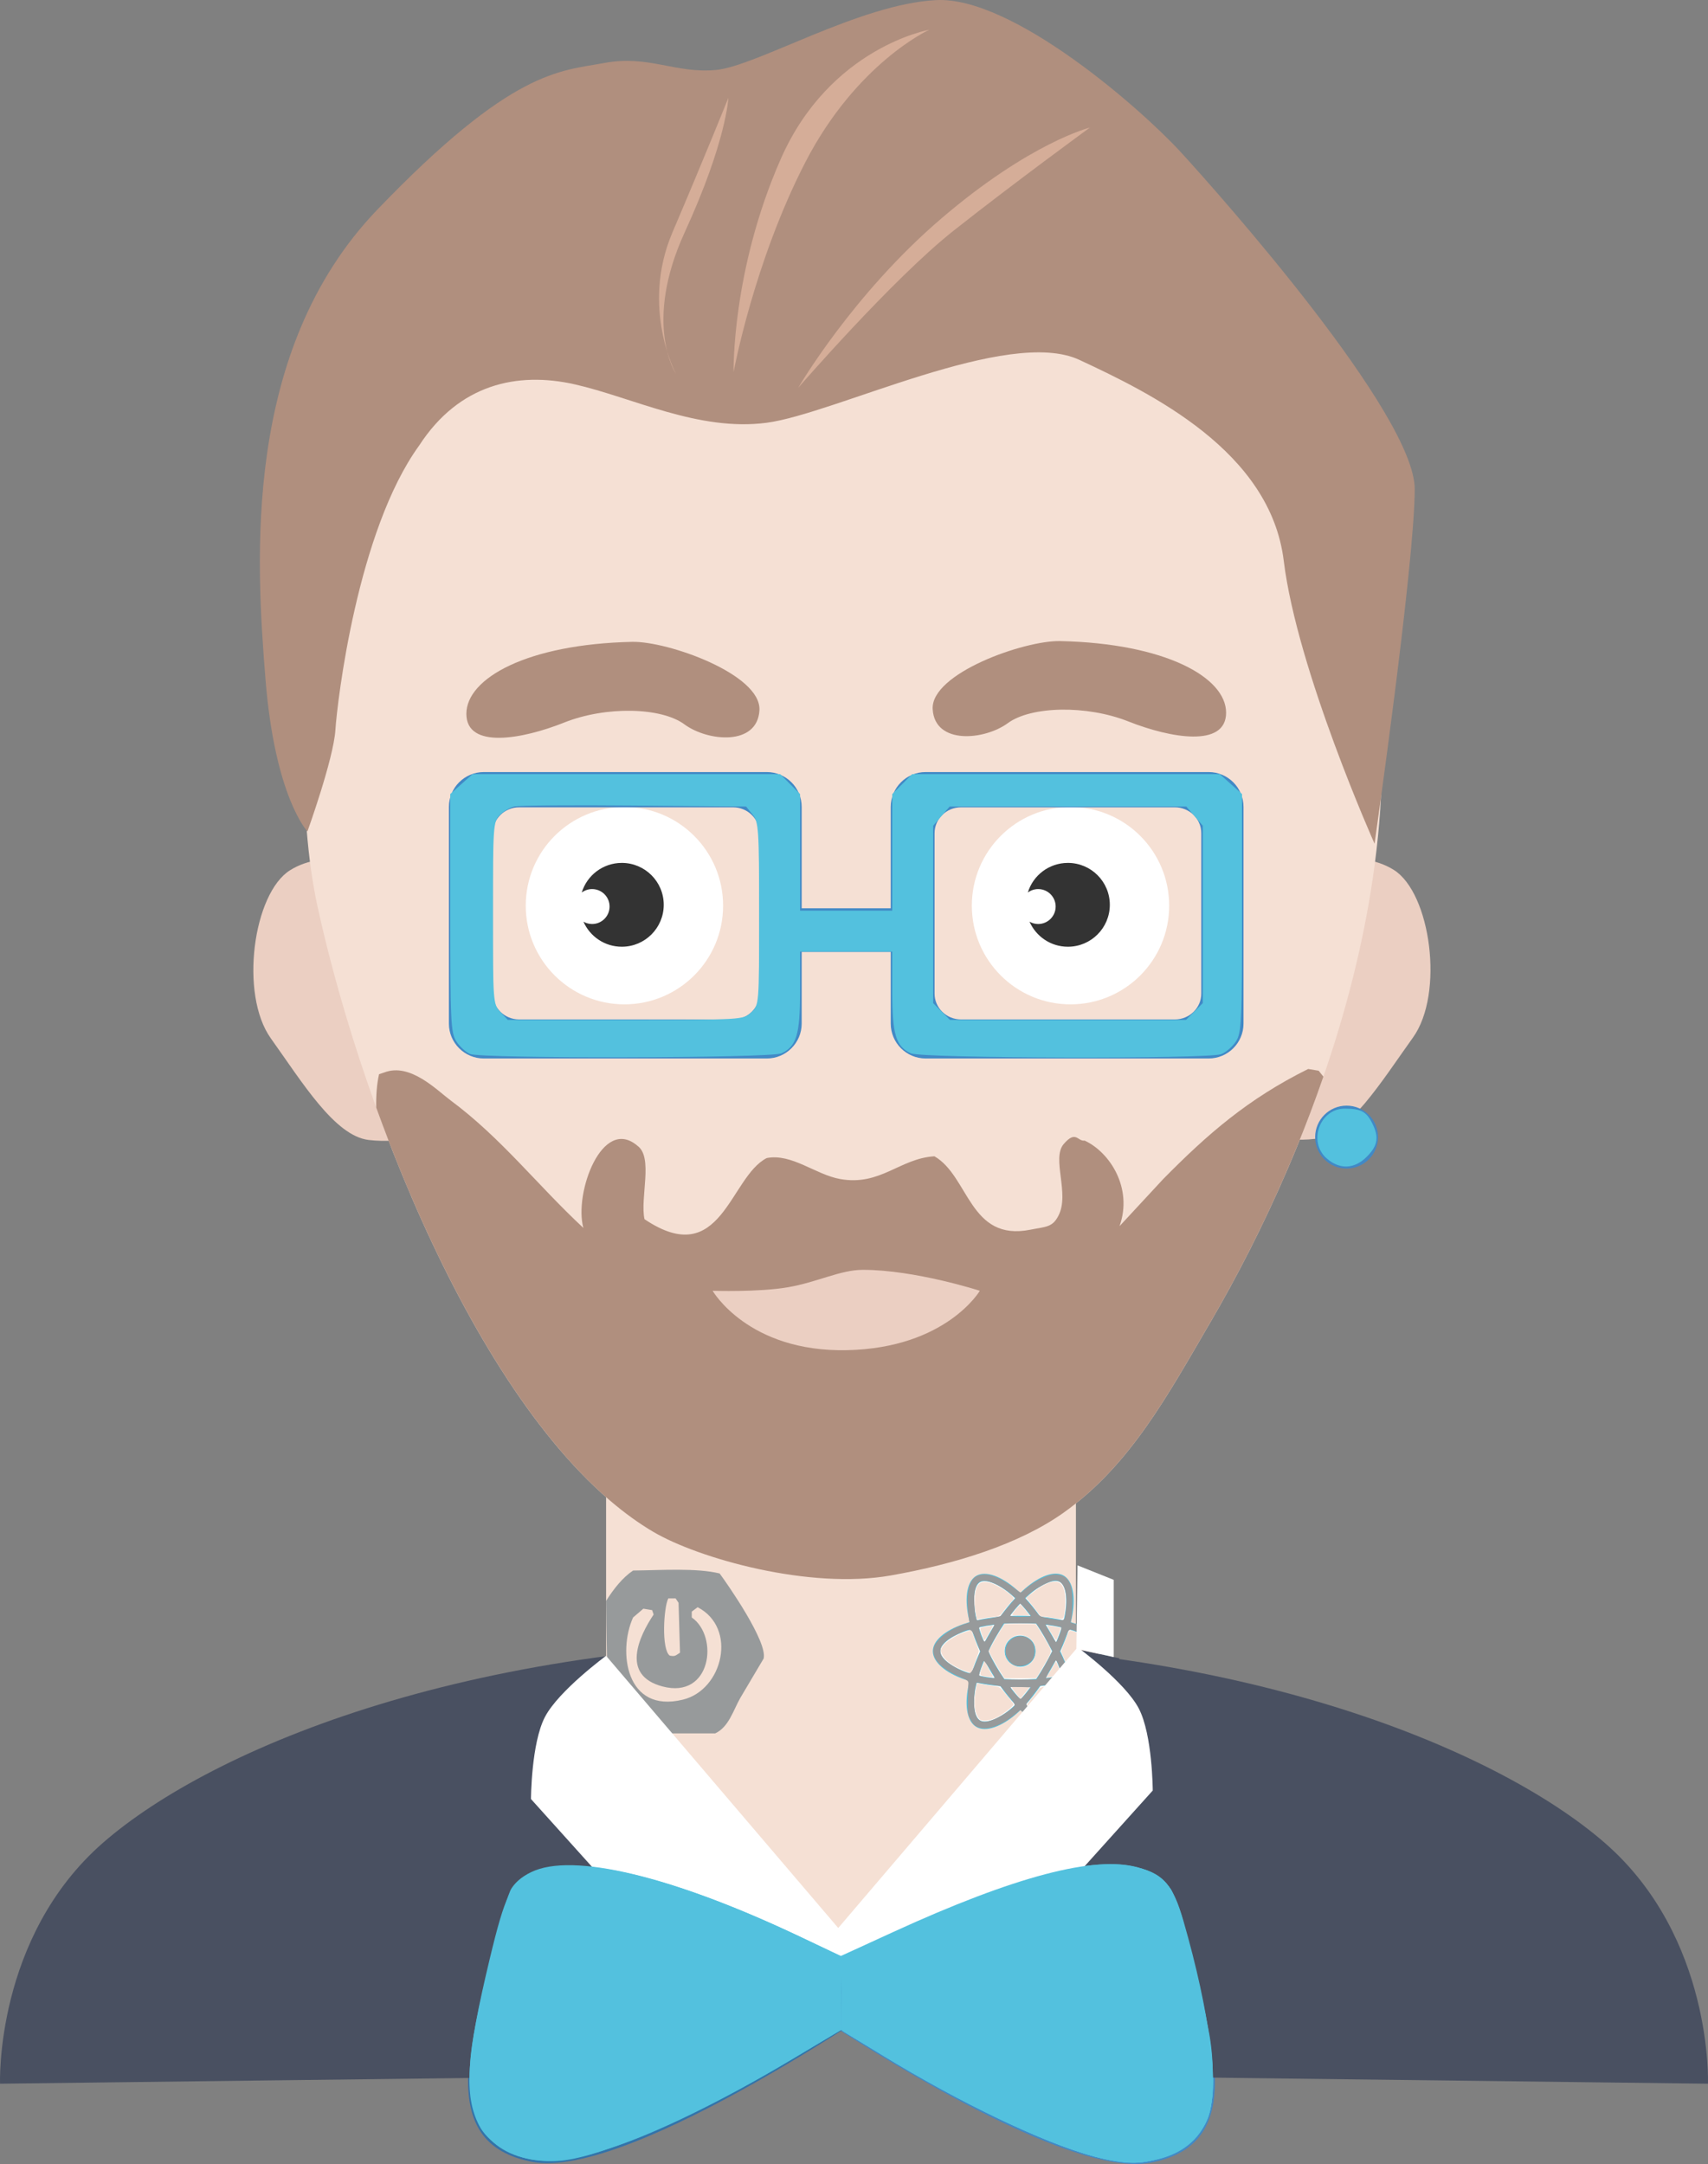 <?xml version="1.0" encoding="UTF-8" standalone="no"?>
<!-- Generator: Adobe Illustrator 17.0.0, SVG Export Plug-In . SVG Version: 6.00 Build 0)  -->

<svg
   xmlns:dc="http://purl.org/dc/elements/1.1/"
   xmlns:cc="http://creativecommons.org/ns#"
   xmlns:rdf="http://www.w3.org/1999/02/22-rdf-syntax-ns#"
   xmlns:svg="http://www.w3.org/2000/svg"
   xmlns="http://www.w3.org/2000/svg"
   xmlns:sodipodi="http://sodipodi.sourceforge.net/DTD/sodipodi-0.dtd"
   xmlns:inkscape="http://www.inkscape.org/namespaces/inkscape"
   version="1.0"
   x="0px"
   y="0px"
   width="402.035px"
   height="509.297px"
   viewBox="0 0 402.035 509.297"
   enable-background="new 0 0 402.035 509.297"
   xml:space="preserve"
   id="svg3336"
   inkscape:version="0.91 r13725"
   sodipodi:docname="logo-jhipster-react.svg"><rect x="0" y="0" width="402.035" height="509.297" fill="#808080" stroke="none"/><defs
     id="defs3375" /><sodipodi:namedview
     pagecolor="#ffffff"
     bordercolor="#666666"
     borderopacity="1"
     objecttolerance="10"
     gridtolerance="10"
     guidetolerance="10"
     inkscape:pageopacity="0"
     inkscape:pageshadow="2"
     inkscape:window-width="1536"
     inkscape:window-height="801"
     id="namedview3373"
     showgrid="false"
     inkscape:zoom="3.5209766"
     inkscape:cx="274.94343"
     inkscape:cy="93.655725"
     inkscape:window-x="-8"
     inkscape:window-y="-8"
     inkscape:window-maximized="1"
     inkscape:current-layer="head"
     showguides="false" /><g
     id="tie"><path
       id="tie_5_"
       fill-rule="evenodd"
       clip-rule="evenodd"
       fill="#3373AA"
       d="M212.889,468.099c0,0-87.234-50.614-94.774-19.142   c-7.54,31.472-16.014,55.419,7.217,59.845S212.889,468.099,212.889,468.099z" /><path
       id="tie_4_"
       fill-rule="evenodd"
       clip-rule="evenodd"
       fill="#4189C6"
       d="M197.809,460.493   c25.041-12.944,74.474-35.103,80.132-11.637c7.616,31.586,16.143,55.613-7.032,60.124c-16.286,3.17-52.9-18.183-73.228-31.156   C197.66,462.481,197.831,475.611,197.809,460.493z" /></g><path
     style="fill:#53c1de;fill-opacity:1"
     d="m 257.811,507.613 c -12.329,-3.356 -31.564,-12.538 -50.207,-23.967 l -9.238,-5.663 -0.226,-8.816 -0.226,-8.816 12.276,-5.628 c 23.979,-10.995 38.927,-15.628 50.834,-15.758 7.742,-0.085 10.505,0.806 13.727,4.425 2.191,2.46 2.992,4.699 5.996,16.745 6.283,25.199 6.425,36.917 0.522,43.245 -4.891,5.244 -13.825,6.856 -23.458,4.234 z"
     id="path3417"
     inkscape:connector-curvature="0" /><path
     style="fill:#2c89a0;fill-opacity:1"
     d="m 124.021,508.042 c -8.92,-2.406 -12.647,-7.125 -13.391,-16.951 -0.518,-6.847 0.332,-12.351 4.664,-30.212 3.319,-13.685 4.877,-17.411 8.188,-19.58 9.194,-6.024 32.874,-0.705 65.069,14.616 l 9.464,4.504 -0.226,8.79 -0.226,8.79 -11.246,6.747 c -21.908,13.143 -43.755,22.682 -54.625,23.85 -2.209,0.237 -5.661,-0.012 -7.671,-0.554 z"
     id="path3423"
     inkscape:connector-curvature="0" /><g
     id="jacket_2_"><path
       id="shoulders_2_"
       fill-rule="evenodd"
       clip-rule="evenodd"
       fill="#495061"
       d="M402.025,490.403   c0,0,1.275-34.418-24.249-56.648c-25.523-22.231-87.921-48.58-178.784-47.207c-90.862,1.373,35.346,101.803,35.346,101.803   L402.025,490.403z" /><path
       id="shoulders_1_"
       fill-rule="evenodd"
       clip-rule="evenodd"
       fill="#495061"
       d="M0.011,490.403c0,0-1.275-34.464,24.255-56.724   c25.53-22.261,87.943-48.645,178.828-47.271c90.885,1.374-35.355,101.94-35.355,101.94s-56.796,0.696-104.288,1.278   C29.329,490.043,0.011,490.403,0.011,490.403z" /></g><g
     id="head"><path
       id="ear_1_"
       fill-rule="evenodd"
       clip-rule="evenodd"
       fill="#EBCFC2"
       d="M88.405,203.989c0,0-11.463-4.608-20.133,0.824   c-8.67,5.432-11.941,29.186-4.52,39.57c7.422,10.383,15.031,22.937,23.009,23.907c7.979,0.969,17.257-1.649,17.257-1.649   l-3.287-31.738L88.405,203.989z" /><path
       id="ear"
       fill-rule="evenodd"
       clip-rule="evenodd"
       fill="#EBCFC2"
       d="M307.924,203.903c0,0,11.469-4.595,20.144,0.822   c8.675,5.417,11.948,29.106,4.522,39.46c-7.426,10.355-15.039,22.874-23.022,23.841c-7.983,0.967-17.266-1.644-17.266-1.644   l3.289-31.651L307.924,203.903z" /><path
       id="earring"
       fill-rule="evenodd"
       clip-rule="evenodd"
       fill="#4189C6"
       d="M316.968,260.216c4.087,0,7.4,3.313,7.4,7.399   c0,4.086-3.313,7.399-7.4,7.399c-4.087,0-7.4-3.313-7.4-7.399C309.569,263.529,312.882,260.216,316.968,260.216z" /><path
       id="face"
       fill-rule="evenodd"
       clip-rule="evenodd"
       fill="#F5E0D4"
       d="M192.816,45.238   c69.763-1.072,109.353,34.35,125.797,86.731c20.207,64.371-9.413,137.683-33.71,179.217c-9.957,17.021-18.84,33.648-34.532,44.804   c-10.57,7.515-25.525,12.109-40.699,14.798c-19.135,3.39-45.278-4-55.91-10.276c-37.977-22.419-67.749-96-78.931-146.744   c-5.022-22.79-4.018-55.379,2.056-76.044c11.928-40.586,34.336-69.057,71.942-83.854c9.257-3.643,19.697-5.377,30.421-7.399   C183.772,46.061,188.295,45.649,192.816,45.238z" /><path
       id="eye"
       fill-rule="evenodd"
       clip-rule="evenodd"
       fill="#FFFFFF"
       d="M146.979,189.927c12.828,0,23.227,10.398,23.227,23.224   c0,12.826-10.399,23.224-23.227,23.224c-12.828,0-23.227-10.398-23.227-23.224C123.751,200.325,134.151,189.927,146.979,189.927z" /><path
       id="pupill"
       fill-rule="evenodd"
       clip-rule="evenodd"
       fill="#333333"
       d="M156.233,212.945c0,5.45-4.42,9.87-9.87,9.87   c-4.04,0-7.51-2.43-9.03-5.9c0.6,0.35,1.3,0.55,2.04,0.55c2.27,0,4.11-1.84,4.11-4.11s-1.84-4.11-4.11-4.11   c-0.91,0-1.75,0.3-2.44,0.81c1.23-4.04,4.99-6.97,9.43-6.97C151.813,203.085,156.233,207.495,156.233,212.945z" /><path
       id="eye_1_"
       fill-rule="evenodd"
       clip-rule="evenodd"
       fill="#FFFFFF"
       d="M251.979,189.927   c12.828,0,23.227,10.398,23.227,23.224c0,12.826-10.399,23.224-23.227,23.224c-12.828,0-23.227-10.398-23.227-23.224   C228.751,200.325,239.151,189.927,251.979,189.927z" /><path
       id="pupill_1_"
       fill-rule="evenodd"
       clip-rule="evenodd"
       fill="#333333"
       d="M261.233,212.945c0,5.45-4.42,9.87-9.87,9.87   c-4.04,0-7.51-2.43-9.03-5.9c0.6,0.35,1.3,0.55,2.04,0.55c2.27,0,4.11-1.84,4.11-4.11s-1.84-4.11-4.11-4.11   c-0.91,0-1.75,0.3-2.44,0.81c1.23-4.04,4.99-6.97,9.43-6.97C256.813,203.085,261.233,207.495,261.233,212.945z" /><path
       id="glasses"
       fill-rule="evenodd"
       clip-rule="evenodd"
       fill="#4189C6"
       d="M187.883,213.768h25.077v10.276h-25.077V213.768z" /><path
       id="glasses_2_"
       fill-rule="evenodd"
       clip-rule="evenodd"
       fill="#4189C6"
       d="M180.483,181.705h-66.6   c-4.54,0-8.22,3.68-8.22,8.22v50.97c0,4.54,3.68,8.22,8.22,8.22h66.6c4.54,0,8.22-3.68,8.22-8.22v-50.97   C188.703,185.385,185.023,181.705,180.483,181.705z M178.763,233.835c0,3.36-2.78,6.09-6.21,6.09h-50.35   c-3.44,0-6.22-2.73-6.22-6.09v-37.74c0-3.36,2.78-6.09,6.22-6.09h50.35c3.43,0,6.21,2.73,6.21,6.09V233.835z" /><path
       id="glasses_1_"
       fill-rule="evenodd"
       clip-rule="evenodd"
       fill="#4189C6"
       d="M284.483,181.705h-66.6   c-4.54,0-8.22,3.68-8.22,8.22v50.97c0,4.54,3.68,8.22,8.22,8.22h66.6c4.54,0,8.22-3.68,8.22-8.22v-50.97   C292.703,185.385,289.023,181.705,284.483,181.705z M282.763,233.835c0,3.36-2.78,6.09-6.21,6.09h-50.35   c-3.44,0-6.22-2.73-6.22-6.09v-37.74c0-3.36,2.78-6.09,6.22-6.09h50.35c3.43,0,6.21,2.73,6.21,6.09V233.835z" /><path
       id="eyebrows_1_"
       fill-rule="evenodd"
       clip-rule="evenodd"
       fill="#B08F7E"
       d="M148.783,151.061   c-24.698,0.54-39.008,8.574-39.008,16.937c0,8.364,13.151,5.992,22.995,2.066c9.843-3.926,22.872-3.621,28.332,0.413   c5.46,4.034,17.164,5.165,17.656-3.305C179.25,158.702,157.203,150.878,148.783,151.061z" /><path
       id="eyebrows"
       fill-rule="evenodd"
       clip-rule="evenodd"
       fill="#B08F7E"
       d="M249.548,150.878   c24.728,0.537,39.055,8.531,39.055,16.853c0,8.322-13.166,5.962-23.022,2.055c-9.855-3.906-22.9-3.603-28.366,0.411   c-5.466,4.014-17.184,5.14-17.677-3.288C219.045,158.48,241.117,150.694,249.548,150.878z" /><path
       id="neck"
       fill-rule="evenodd"
       clip-rule="evenodd"
       fill="#F5E0D4"
       d="M253.253,348.185h-110.59v83.31l55.37,25l55.22-25   V348.185z" /><path
       id="beard_1_"
       fill-rule="evenodd"
       clip-rule="evenodd"
       fill="#B08F7E"
       d="M311.503,253.395   c-7.69,22.29-17.52,42.26-26.6,57.79c-9.96,17.02-18.84,33.65-34.53,44.81c-10.57,7.51-25.53,12.1-40.7,14.79   c-19.14,3.39-45.28-4-55.91-10.27c-27.23-16.07-50.24-58.45-65.21-99.85c-0.05-2.84,0.14-5.52,0.67-7.85   c0.41-0.13,0.82-0.27,1.23-0.41c6.1-2.35,12.36,4.16,15.62,6.58c11.95,8.86,20.54,20.07,31.24,30   c-2.25-8.18,4.44-26.45,12.75-19.31c3.76,2.73,0.55,12.25,1.64,17.26c18.14,12.21,20-9.94,28.78-14.39   c5.9-1.13,11.45,3.89,17.27,4.94c9.49,1.7,14.05-4.87,22.2-5.35c8.17,4.72,8.23,20.15,22.61,17.27c3.57-0.72,5.17-0.5,6.57-3.29   c2.72-5.18-1.67-13.47,1.24-16.86c2.9-3.38,3.29-0.54,4.93-0.82c5.96,2.76,11.39,11.2,8.22,20.14c3.43-3.7,6.85-7.4,10.28-11.09   c10.42-10.56,19.89-18.84,34.12-25.9c0.82,0.14,1.65,0.27,2.47,0.41C310.763,252.465,311.133,252.925,311.503,253.395z" /><path
       id="mounth"
       fill-rule="evenodd"
       clip-rule="evenodd"
       fill="#EBCFC2"
       d="M167.739,303.787c0,0,8.352,14.478,31.655,13.976   c23.303-0.503,31.244-13.976,31.244-13.976s-15.235-4.932-27.544-4.932c-5.288,0-10.737,2.929-17.677,4.111   C178.476,304.147,167.739,303.787,167.739,303.787z" /><path
       id="spring_boot"
       fill-rule="evenodd"
       clip-rule="evenodd"
       fill="#979A9B"
       d="M169.389,370.317   c-5.438-1.343-13.797-0.763-20.371-0.691c-2.418,1.622-4.519,4.226-6.356,7.153c0,5.395,0.389,19.66,0.389,25.564   c1.694,2.451,3.467,4.492,4.93,5.609h20.371c3.173-1.492,4.192-5.293,5.87-8.287c1.84-3.108,3.684-6.215,5.524-9.323   C180.728,386.448,171.329,372.938,169.389,370.317z M157.304,376.187h1.726c0.231,0.345,0.459,0.691,0.691,1.036   c0.114,3.912,0.231,7.827,0.345,11.74c-1.105,0.68-1.088,0.932-2.417,0.691C155.65,388.195,156.21,378.313,157.304,376.187z    M160.757,400.011c-13.487,3.308-15.351-11.377-11.74-19.336c0.805-0.691,1.612-1.381,2.417-2.072   c0.691,0.114,1.381,0.231,2.072,0.345c0.114,0.345,0.231,0.691,0.345,1.036c-3.474,5.203-7.758,14.308,2.072,16.919   c11.567,3.073,13.317-11.819,6.906-16.228v-1.381c0.459-0.345,0.922-0.691,1.381-1.036   C173.629,383.141,170.18,397.701,160.757,400.011z" /><path
       id="collar"
       fill-rule="evenodd"
       clip-rule="evenodd"
       fill="#FFFFFF"
       d="M142.662,389.696l59.609,69.878l-36.588,9.043   l-40.699-45.215c0,0,0.045-13.113,3.289-19.319C131.517,397.877,142.662,389.696,142.662,389.696z" /><path
       id="hears"
       fill-rule="evenodd"
       clip-rule="evenodd"
       fill="#B08F7E"
       d="M72.364,195.682c0,0,6.133-17.02,6.578-23.841   c0.445-6.821,5.171-46.943,19.733-67.001c9.368-14.438,23.076-17.432,36.588-14.387c13.512,3.046,29.166,11.175,45.221,9.043   c16.055-2.132,56.817-22.612,73.587-14.798c16.77,7.815,44.946,21.469,48.099,47.27c3.152,25.801,21.377,66.59,21.377,66.59   s9.441-65.867,9.455-83.443c0.014-17.576-45.749-69.159-55.087-79.332S238.363-0.89,220.36,0.023   c-18.003,0.914-42.247,15.528-51.799,16.442c-9.552,0.914-15.83-3.592-26.31-1.644c-10.48,1.948-21.592,1.371-53.443,34.528   c-31.85,33.157-28.534,82.852-26.31,110.572C64.722,187.641,72.364,195.682,72.364,195.682z" /><path
       fill-rule="evenodd"
       clip-rule="evenodd"
       fill="#D5AD98"
       d="M159.106,87.987c0,0-7.832-11.734,2.056-33.295   c9.887-21.561,10.277-31.651,10.277-31.651s-5.6,13.958-13.155,31.651C150.728,72.385,159.106,87.987,159.106,87.987z"
       id="path3364" /><path
       fill-rule="evenodd"
       clip-rule="evenodd"
       fill="#D5AD98"
       d="M187.883,91.276c0,0,22.204-25.629,36.588-36.994   c14.384-11.365,32.066-24.252,32.066-24.252s-13.968,3.438-34.943,21.375C200.618,69.341,187.883,91.276,187.883,91.276z"
       id="path3366" /><path
       fill-rule="evenodd"
       clip-rule="evenodd"
       fill="#D5AD98"
       d="M172.672,87.576c0,0-0.479-23.829,11.1-50.148   C195.35,11.11,218.716,7.011,218.716,7.011s-17.107,7.784-29.188,31.24C177.447,61.706,172.672,87.576,172.672,87.576z"
       id="path3368" /><path
       style="fill:#53c1de;fill-opacity:1"
       d="m 312.32,272.666 c -4.519,-3.887 -1.704,-11.752 4.207,-11.752 3.709,0 5.044,0.684 6.382,3.271 1.743,3.371 1.444,5.421 -1.173,8.037 -2.929,2.929 -6.34,3.09 -9.416,0.444 z"
       id="path3401"
       inkscape:connector-curvature="0" /><path
       style="fill:#53c1de;fill-opacity:1"
       d="m 110.652,248.054 c -0.968,-0.39 -2.414,-1.707 -3.213,-2.927 -1.331,-2.032 -1.453,-4.561 -1.453,-30.233 l 0,-28.016 2.623,-2.344 2.623,-2.344 36.198,0 36.198,0 2.348,2.348 2.348,2.348 0,13.718 0,13.718 10.845,0 10.845,0 0,-13.718 0,-13.718 2.348,-2.348 2.348,-2.348 36.198,0 36.198,0 2.623,2.344 2.623,2.344 0,28.016 c 0,25.639 -0.123,28.204 -1.448,30.226 -0.796,1.215 -2.356,2.555 -3.466,2.977 -3.112,1.183 -70.4,1.006 -73.029,-0.192 -3.554,-1.619 -4.396,-4.428 -4.396,-14.665 l 0,-9.278 -10.845,0 -10.845,0 0,9.278 c 0,10.237 -0.842,13.046 -4.396,14.665 -2.528,1.152 -70.445,1.29 -73.277,0.149 z m 66.174,-9.772 c 1.853,-1.741 1.859,-1.813 1.859,-23.207 0,-19.928 -0.11,-21.596 -1.535,-23.357 l -1.535,-1.896 -26.38,-0.235 c -14.509,-0.129 -27.203,-0.03 -28.208,0.221 -1.005,0.251 -2.542,1.17 -3.414,2.043 -1.5,1.5 -1.586,2.749 -1.586,23.023 0,20.904 0.043,21.483 1.747,23.296 l 1.747,1.859 27.723,0 c 27.358,0 27.748,-0.023 29.582,-1.747 z m 104.317,-0.225 1.972,-1.972 0,-20.878 0,-20.878 -1.939,-2.254 -1.939,-2.254 -27.853,0 -27.853,0 -1.939,2.254 -1.939,2.254 0,20.878 0,20.878 1.972,1.972 1.972,1.972 27.787,0 27.787,0 1.972,-1.972 z"
       id="path3403"
       inkscape:connector-curvature="0" /><path
       style="fill:#53c1de;fill-opacity:1"
       d="m 262.23,508.592 c -10.395,-1.684 -31.947,-11.497 -53.219,-24.232 l -11.045,-6.613 0.027,-8.606 0.027,-8.606 4.994,-2.323 c 31.291,-14.552 45.077,-19.06 58.532,-19.14 7.261,-0.043 11.396,1.61 14.07,5.627 1.73,2.598 7.32,24.037 9.053,34.72 1.095,6.747 1.079,14.026 -0.038,18.05 -2.196,7.911 -12.042,12.8 -22.4,11.122 z"
       id="path3405"
       inkscape:connector-curvature="0" /><path
       style="fill:#53c1de;fill-opacity:1"
       d="m 259.268,507.928 c -10.809,-2.35 -30.455,-11.58 -50.86,-23.896 l -10.041,-6.061 -0.193,-8.718 -0.193,-8.718 11.78,-5.516 c 36.571,-17.124 58.98,-20.645 65.837,-10.344 1.634,2.454 7.136,23.212 9.087,34.283 1.09,6.182 1.065,14.476 -0.056,18.511 -1.259,4.534 -5.839,8.809 -11.121,10.377 -5.118,1.52 -7.557,1.534 -14.241,0.081 l -3e-5,0 z"
       id="path3407"
       inkscape:connector-curvature="0" /><path
       style="fill:#53c1de;fill-opacity:1"
       d="m 259.268,507.928 c -10.75,-2.337 -30.772,-11.733 -51.101,-23.982 l -9.8,-5.905 -0.226,-8.8 -0.226,-8.8 11.836,-5.469 c 27.666,-12.783 46.264,-17.931 56.845,-15.734 7.103,1.475 9.437,4.026 11.936,13.052 6.194,22.368 8.252,37.215 6.205,44.768 -1.34,4.941 -5.725,9.155 -11.228,10.79 -5.118,1.52 -7.557,1.534 -14.241,0.081 z"
       id="path3409"
       inkscape:connector-curvature="0" /><path
       style="fill:#53c1de;fill-opacity:1"
       d="m 124.982,508.211 c -11.589,-2.074 -16.174,-11.108 -13.818,-27.222 1.389,-9.497 7.584,-34.04 9.224,-36.544 6.552,-10 31.715,-5.766 68.138,11.465 l 9.439,4.465 0,8.686 0,8.686 -11.045,6.6 c -22.274,13.31 -44.777,23.224 -54.826,24.154 -1.988,0.184 -5.189,0.053 -7.112,-0.291 z"
       id="path3413"
       inkscape:connector-curvature="0" /><path
       style="fill:#53c1de;fill-opacity:1"
       d="m 124.982,508.211 c -5.267,-0.943 -10.295,-4.241 -12.222,-8.017 -3.604,-7.064 -3.017,-16.134 2.541,-39.286 3.554,-14.804 5.103,-18.028 9.756,-20.311 9.647,-4.731 33.445,1.006 63.469,15.303 l 9.439,4.494 0,8.679 0,8.679 -12.25,7.308 c -15.805,9.429 -30.971,16.847 -41.572,20.333 -9.352,3.075 -13.944,3.751 -19.161,2.817 z"
       id="path3415"
       inkscape:connector-curvature="0" /><g
       id="g3395"
       transform="matrix(0.182,0,0,0.182,215.66,368.269)"><path
         id="path3383"
         d="m 207.274,76.615 c -2.344,-0.807 -4.773,-1.57 -7.274,-2.292 0.411,-1.678 0.788,-3.333 1.124,-4.961 5.506,-26.727 1.906,-48.259 -10.387,-55.348 -11.788,-6.798 -31.065,0.29 -50.535,17.234 -1.872,1.629 -3.75,3.354 -5.626,5.162 -1.25,-1.196 -2.499,-2.352 -3.744,-3.458 C 110.427,14.834 89.974,7.199 77.693,14.309 65.916,21.126 62.429,41.368 67.385,66.698 c 0.479,2.447 1.038,4.945 1.671,7.485 -2.895,0.822 -5.689,1.698 -8.363,2.63 -23.922,8.34 -39.2,21.412 -39.2,34.97 0,14.003 16.401,28.049 41.318,36.566 1.966,0.672 4.007,1.308 6.109,1.911 -0.683,2.747 -1.276,5.44 -1.775,8.066 -4.726,24.89 -1.035,44.654 10.71,51.428 12.132,6.996 32.492,-0.195 52.317,-17.525 1.567,-1.37 3.14,-2.823 4.715,-4.345 2.042,1.966 4.081,3.827 6.109,5.573 19.203,16.525 38.17,23.198 49.904,16.405 12.119,-7.016 16.058,-28.247 10.945,-54.078 -0.391,-1.973 -0.845,-3.988 -1.355,-6.039 1.43,-0.423 2.833,-0.859 4.202,-1.313 25.904,-8.583 42.757,-22.457 42.757,-36.648 0,-13.608 -15.771,-26.767 -40.175,-35.168 l 0,0 0,0 z"
         inkscape:connector-curvature="0"
         style="fill:#53c1de" /><path
         id="path3385"
         d="m 201.656,139.203 c -1.236,0.409 -2.503,0.804 -3.795,1.188 -2.86,-9.053 -6.719,-18.68 -11.442,-28.626 4.507,-9.709 8.217,-19.213 10.997,-28.207 2.311,0.669 4.555,1.374 6.717,2.119 20.91,7.198 33.664,17.841 33.664,26.041 0,8.735 -13.775,20.074 -36.14,27.485 l 0,0 0,0 z m -9.28,18.389 c 2.261,11.422 2.584,21.749 1.086,29.822 -1.346,7.254 -4.052,12.091 -7.398,14.028 -7.121,4.122 -22.349,-1.236 -38.772,-15.368 -1.883,-1.62 -3.779,-3.35 -5.681,-5.181 6.367,-6.963 12.73,-15.058 18.94,-24.049 10.923,-0.969 21.243,-2.554 30.602,-4.717 0.461,1.859 0.87,3.683 1.223,5.466 l 0,0 0,0 z m -93.849,43.137 c -6.957,2.457 -12.498,2.527 -15.848,0.596 -7.127,-4.111 -10.09,-19.979 -6.049,-41.265 0.463,-2.438 1.014,-4.942 1.649,-7.501 9.256,2.047 19.501,3.52 30.45,4.407 6.252,8.797 12.799,16.884 19.397,23.964 -1.441,1.392 -2.877,2.716 -4.305,3.965 -8.767,7.663 -17.552,13.1 -25.294,15.835 l 0,0 0,0 z m -32.594,-61.58 c -11.018,-3.766 -20.117,-8.66 -26.354,-14.001 -5.604,-4.799 -8.434,-9.564 -8.434,-13.431 0,-8.228 12.267,-18.722 32.725,-25.855 2.482,-0.866 5.081,-1.681 7.778,-2.447 2.827,9.197 6.537,18.814 11.013,28.538 -4.534,9.868 -8.296,19.638 -11.151,28.943 -1.923,-0.553 -3.785,-1.134 -5.577,-1.746 l 0,0 0,0 z m 10.926,-74.371 c -4.246,-21.702 -1.426,-38.073 5.671,-42.181 7.559,-4.376 24.275,1.863 41.893,17.507 1.126,1 2.257,2.046 3.391,3.129 -6.565,7.049 -13.052,15.075 -19.249,23.82 -10.627,0.985 -20.799,2.567 -30.152,4.686 -0.588,-2.365 -1.109,-4.689 -1.553,-6.961 l 0,0 0,0 z m 97.467,24.067 c -2.236,-3.862 -4.531,-7.633 -6.871,-11.3 7.209,0.911 14.117,2.121 20.603,3.602 -1.947,6.241 -4.375,12.767 -7.232,19.457 -2.05,-3.891 -4.217,-7.815 -6.5,-11.758 l 0,0 0,0 z m -39.747,-38.714 c 4.452,4.824 8.911,10.209 13.297,16.052 -4.419,-0.209 -8.893,-0.317 -13.405,-0.317 -4.468,0 -8.91,0.106 -13.302,0.311 4.39,-5.789 8.887,-11.167 13.409,-16.046 l 0,0 0,0 z m -40.002,38.78 c -2.233,3.873 -4.361,7.775 -6.378,11.684 -2.811,-6.666 -5.216,-13.222 -7.18,-19.552 6.447,-1.443 13.322,-2.622 20.485,-3.516 -2.373,3.701 -4.687,7.5 -6.927,11.383 l 0,8e-4 0,0 z m 7.133,57.683 c -7.401,-0.826 -14.379,-1.945 -20.825,-3.348 1.996,-6.443 4.454,-13.138 7.324,-19.948 2.023,3.907 4.159,7.81 6.406,11.692 l 4e-4,0 c 2.289,3.954 4.66,7.827 7.094,11.604 l 0,0 0,0 z m 33.136,27.389 c -4.575,-4.936 -9.138,-10.396 -13.595,-16.27 4.326,0.17 8.737,0.257 13.22,0.257 4.606,0 9.158,-0.104 13.64,-0.303 -4.4,5.979 -8.843,11.448 -13.265,16.316 l 0,0 0,0 z m 46.072,-51.031 c 3.02,6.884 5.566,13.544 7.587,19.877 -6.551,1.495 -13.625,2.698 -21.078,3.593 2.346,-3.717 4.661,-7.553 6.936,-11.498 2.302,-3.991 4.487,-7.989 6.554,-11.972 l 0,0 0,0 z m -14.915,7.15 c -3.532,6.124 -7.158,11.971 -10.84,17.489 -6.705,0.479 -13.632,0.726 -20.692,0.726 -7.032,0 -13.871,-0.218 -20.458,-0.646 -3.83,-5.591 -7.535,-11.455 -11.044,-17.517 l 8e-4,0 c -3.5,-6.046 -6.722,-12.143 -9.641,-18.206 2.918,-6.077 6.132,-12.181 9.612,-18.216 l -8e-4,0.001 c 3.489,-6.051 7.162,-11.886 10.956,-17.442 6.72,-0.508 13.611,-0.773 20.575,-0.773 l 4e-4,0 c 6.995,0 13.895,0.267 20.613,0.779 3.736,5.515 7.384,11.332 10.887,17.383 3.543,6.12 6.798,12.183 9.741,18.13 -2.934,6.049 -6.182,12.173 -9.709,18.29 l 0,0 0,0 z m 19.913,-107.792 c 7.567,4.363 10.509,21.961 5.755,45.038 -0.303,1.472 -0.645,2.972 -1.016,4.492 -9.374,-2.163 -19.554,-3.773 -30.212,-4.772 -6.209,-8.842 -12.643,-16.88 -19.101,-23.838 1.736,-1.67 3.47,-3.263 5.197,-4.766 16.682,-14.517 32.273,-20.249 39.377,-16.153 l 0,0 0,0 z"
         inkscape:connector-curvature="0"
         style="fill:#ffffff" /><path
         id="path3387"
         d="m 134.471,91.54 c 11.143,0 20.177,9.033 20.177,20.177 0,11.143 -9.034,20.177 -20.177,20.177 -11.143,0 -20.177,-9.034 -20.177,-20.177 0,-11.144 9.034,-20.177 20.177,-20.177"
         inkscape:connector-curvature="0"
         style="fill:#53c1de" /><path
         style="fill:#f5e0d4;fill-opacity:1"
         d="m 246.951,380.66 -2.062,-0.313 -1.698,-2.179 -1.698,-2.179 1.772,-1.341 c 4.985,-3.772 7.446,-3.109 7.445,2.007 -1.4e-4,1.25 -0.1,2.752 -0.222,3.337 -0.25,1.201 -0.15,1.182 -3.537,0.668 z"
         id="path3425"
         inkscape:connector-curvature="0"
         transform="matrix(5.501,0,0,5.501,-1186.383,-2025.907)" /><path
         style="fill:#f5e0d4;fill-opacity:1"
         d="m 247.407,384.375 c -0.571,-0.966 -1.008,-1.788 -0.97,-1.827 0.037,-0.039 0.78,0.072 1.649,0.246 l 1.581,0.317 -0.435,1.316 c -0.239,0.724 -0.514,1.403 -0.61,1.51 -0.096,0.107 -0.643,-0.596 -1.214,-1.562 z"
         id="path3427"
         inkscape:connector-curvature="0"
         transform="matrix(5.501,0,0,5.501,-1186.383,-2025.907)" /><path
         style="fill:#f5e0d4;fill-opacity:1"
         d="m 251.519,393.056 c -0.096,-0.273 -0.538,-1.372 -0.984,-2.441 l -0.81,-1.944 0.922,-2.514 c 0.873,-2.38 0.959,-2.505 1.632,-2.34 1.228,0.301 3.504,1.408 4.709,2.289 2.952,2.159 1.992,4.414 -2.805,6.589 -2.199,0.997 -2.43,1.028 -2.664,0.36 z"
         id="path3429"
         inkscape:connector-curvature="0"
         transform="matrix(5.501,0,0,5.501,-1186.383,-2025.907)" /><path
         style="fill:#f5e0d4;fill-opacity:1"
         d=""
         id="path3431"
         inkscape:connector-curvature="0"
         transform="matrix(5.501,0,0,5.501,-1186.383,-2025.907)" /><path
         style="fill:#f5e0d4;fill-opacity:1"
         d="m 247.111,393.375 c 0.459,-0.761 0.966,-1.634 1.127,-1.938 0.269,-0.507 0.329,-0.469 0.713,0.451 0.99,2.369 1.016,2.318 -1.341,2.672 l -1.333,0.2 0.834,-1.384 z"
         id="path3433"
         inkscape:connector-curvature="0"
         transform="matrix(5.501,0,0,5.501,-1186.383,-2025.907)" /><path
         style="fill:#f5e0d4;fill-opacity:1"
         d="m 235.305,393.198 c -0.616,-0.976 -1.45,-2.424 -1.852,-3.217 l -0.731,-1.442 1.001,-1.824 c 0.55,-1.003 1.386,-2.431 1.856,-3.173 l 0.855,-1.349 3.666,0 3.666,0 0.941,1.491 c 0.518,0.82 1.362,2.237 1.877,3.148 1.082,1.915 1.134,1.672 -1.217,5.653 l -1.466,2.482 -3.738,0.003 -3.738,0.003 -1.121,-1.775 z m 6.327,-1.19 c 2.791,-1.166 2.791,-5.684 0,-6.85 -1.298,-0.542 -2.085,-0.516 -3.252,0.11 -2.659,1.426 -2.614,5.231 0.077,6.563 1.403,0.694 1.873,0.721 3.174,0.177 z"
         id="path3435"
         inkscape:connector-curvature="0"
         transform="matrix(5.501,0,0,5.501,-1186.383,-2025.907)" /><path
         style="fill:#f5e0d4;fill-opacity:1"
         d="m 239.086,398.485 c -0.586,-0.701 -1.004,-1.337 -0.929,-1.412 0.075,-0.075 1.05,-0.099 2.165,-0.053 l 2.028,0.084 -1.099,1.328 -1.099,1.328 -1.066,-1.275 z"
         id="path3437"
         inkscape:connector-curvature="0"
         transform="matrix(5.501,0,0,5.501,-1186.383,-2025.907)" /><path
         style="fill:#f5e0d4;fill-opacity:1"
         d="m 230.156,404.043 c -0.733,-1.206 -0.945,-3.217 -0.596,-5.676 0.162,-1.145 0.337,-2.124 0.389,-2.175 0.052,-0.052 0.72,0.029 1.484,0.178 0.765,0.15 1.966,0.349 2.669,0.443 1.152,0.154 1.426,0.352 2.784,2.021 0.828,1.018 1.567,2.01 1.642,2.206 0.166,0.434 -2.675,2.601 -4.379,3.34 -0.677,0.294 -1.733,0.534 -2.347,0.534 -0.942,0 -1.2,-0.136 -1.646,-0.871 z"
         id="path3439"
         inkscape:connector-curvature="0"
         transform="matrix(5.501,0,0,5.501,-1186.383,-2025.907)" /><path
         style="fill:#f5e0d4;fill-opacity:1"
         d="m 227.547,393.4 c -2.817,-0.975 -5.11,-2.553 -5.788,-3.982 -0.437,-0.921 -0.434,-1.037 0.045,-1.851 0.637,-1.081 2.825,-2.543 5.022,-3.357 0.919,-0.34 1.704,-0.582 1.745,-0.537 0.17,0.184 1.835,4.648 1.831,4.909 -0.002,0.156 -0.42,1.382 -0.929,2.724 l -0.924,2.44 -1.002,-0.347 z"
         id="path3441"
         inkscape:connector-curvature="0"
         transform="matrix(5.501,0,0,5.501,-1186.383,-2025.907)" /><path
         style="fill:#f5e0d4;fill-opacity:1"
         d="m 229.66,379.741 c -0.375,-2.284 -0.24,-5.262 0.286,-6.279 0.581,-1.123 1.496,-1.392 3.152,-0.928 1.328,0.372 4.229,2.14 5.113,3.117 0.526,0.582 0.522,0.604 -0.318,1.507 -0.469,0.504 -1.254,1.441 -1.745,2.082 -0.816,1.066 -1.034,1.181 -2.535,1.346 -0.903,0.099 -2.111,0.261 -2.685,0.359 l -1.043,0.178 -0.227,-1.383 z"
         id="path3443"
         inkscape:connector-curvature="0"
         transform="matrix(5.501,0,0,5.501,-1186.383,-2025.907)" /><path
         style="fill:#f5e0d4;fill-opacity:1"
         d="m 231.155,384.863 c -0.611,-1.792 -0.619,-1.765 0.605,-1.972 0.586,-0.099 1.306,-0.247 1.601,-0.328 0.457,-0.127 0.398,0.097 -0.398,1.516 -1.29,2.3 -1.291,2.301 -1.808,0.784 z"
         id="path3445"
         inkscape:connector-curvature="0"
         transform="matrix(5.501,0,0,5.501,-1186.383,-2025.907)" /><path
         style="fill:#f5e0d4;fill-opacity:1"
         d="m 238.278,379.821 c 0.324,-0.548 1.729,-2.172 1.879,-2.172 0.069,0 0.597,0.575 1.173,1.278 l 1.047,1.278 -2.163,0 c -1.741,0 -2.119,-0.075 -1.936,-0.384 z"
         id="path3447"
         inkscape:connector-curvature="0"
         transform="matrix(5.501,0,0,5.501,-1186.383,-2025.907)" /><path
         style="fill:#f5e0d4;fill-opacity:1"
         d="m 231.617,394.484 c -1.078,-0.134 -1.133,-0.476 -0.377,-2.342 l 0.515,-1.269 0.647,1.269 c 0.356,0.698 0.835,1.557 1.064,1.908 0.46,0.704 0.415,0.714 -1.849,0.434 z"
         id="path3449"
         inkscape:connector-curvature="0"
         transform="matrix(5.501,0,0,5.501,-1186.383,-2025.907)" /><path
         style="fill:#979a9b;fill-opacity:1"
         d="m 230.767,406.618 c -1.195,-0.274 -1.684,-0.7 -2.425,-2.111 -0.522,-0.993 -0.599,-1.574 -0.552,-4.137 0.03,-1.64 0.089,-3.399 0.131,-3.909 0.074,-0.902 0.018,-0.953 -2.107,-1.88 -4.325,-1.887 -6.505,-4.259 -6.066,-6.6 0.379,-2.018 3.624,-4.57 7.35,-5.778 l 1.089,-0.353 -0.237,-1.745 c -0.653,-4.798 0.055,-8.179 1.914,-9.14 1.98,-1.024 4.984,-0.139 8.39,2.472 0.986,0.755 1.873,1.374 1.972,1.374 0.099,0 0.761,-0.512 1.471,-1.137 1.854,-1.632 4.965,-3.123 6.516,-3.123 2.941,0 4.166,1.743 4.192,5.964 0.009,1.484 -0.086,3.293 -0.21,4.021 l -0.226,1.323 1.078,0.349 c 1.865,0.604 4.318,1.953 5.507,3.028 2.208,1.995 2.487,3.509 1.038,5.634 -1.041,1.527 -3.654,3.252 -6.088,4.019 l -1.5,0.473 0.208,1.157 c 0.115,0.636 0.208,2.435 0.208,3.997 0,2.321 -0.107,3.045 -0.588,3.96 -1.685,3.211 -5.057,3 -9.823,-0.616 l -1.89,-1.434 -1.299,1.074 c -2.924,2.416 -5.977,3.6 -8.055,3.123 z m 4.078,-2.417 c 1.075,-0.548 2.458,-1.431 3.073,-1.961 1.267,-1.093 1.359,-0.766 -1.045,-3.748 l -1.348,-1.672 -2.77,-0.457 c -1.524,-0.251 -2.813,-0.421 -2.866,-0.378 -0.289,0.239 -0.602,2.536 -0.607,4.465 -0.014,4.691 1.595,5.775 5.564,3.751 z m 15.347,-0.082 c 0.817,-1.217 1.093,-3.537 0.719,-6.055 -0.164,-1.106 -0.341,-2.054 -0.394,-2.106 -0.053,-0.053 -1.371,0.103 -2.93,0.345 l -2.835,0.441 -1.42,1.851 c -0.781,1.018 -1.548,2.033 -1.704,2.255 -0.377,0.536 1.648,2.322 3.976,3.507 2.289,1.164 3.694,1.091 4.587,-0.238 z m -8.632,-5.68 1.067,-1.335 -2.31,-0.083 c -1.27,-0.046 -2.371,-0.022 -2.446,0.053 -0.197,0.197 1.975,2.731 2.326,2.715 0.162,-0.007 0.775,-0.615 1.362,-1.349 z m 3.524,-5.099 c 0.644,-1.054 1.495,-2.566 1.891,-3.358 l 0.72,-1.441 -1.144,-2.109 c -0.629,-1.16 -1.488,-2.62 -1.907,-3.245 l -0.763,-1.136 -3.823,0 -3.823,0 -1.775,2.981 c -0.976,1.639 -1.775,3.225 -1.775,3.523 0,0.578 1.541,3.499 2.899,5.496 l 0.821,1.207 3.755,0 3.755,0 1.171,-1.917 z m -10.981,1.47 c 0,-0.464 -2.385,-4.094 -2.563,-3.899 -0.347,0.382 -1.199,3.236 -1.02,3.415 0.364,0.364 3.582,0.799 3.582,0.484 z m 14.124,-0.153 c 1.129,-0.197 1.773,-0.438 1.702,-0.639 -0.063,-0.177 -0.353,-0.996 -0.644,-1.818 -0.291,-0.823 -0.636,-1.46 -0.766,-1.417 -0.314,0.105 -2.564,4.19 -2.308,4.19 0.11,0 1.017,-0.142 2.016,-0.316 z m -18.486,-3.475 1.007,-2.513 -1.002,-2.599 c -1.168,-3.028 -1.12,-3.012 -4.332,-1.492 -4.119,1.948 -5.11,3.981 -2.98,6.111 1.199,1.199 4.955,3.196 5.789,3.078 0.354,-0.05 0.821,-0.846 1.518,-2.585 z m 24.607,1.689 c 2.042,-0.919 3.786,-2.258 4.342,-3.334 0.425,-0.821 0.427,-0.987 0.028,-1.823 -0.551,-1.155 -1.82,-2.131 -4.174,-3.209 -3.129,-1.433 -2.853,-1.536 -4.058,1.518 l -1.063,2.694 0.533,1.069 c 0.293,0.588 0.772,1.747 1.063,2.575 0.602,1.709 0.648,1.716 3.328,0.509 l 10e-6,0 z m -21.252,-8.583 c 0.568,-1.034 0.995,-1.913 0.949,-1.954 -0.046,-0.041 -0.895,0.057 -1.886,0.22 -1.736,0.284 -1.796,0.322 -1.651,1.032 0.254,1.248 1.043,2.899 1.306,2.736 0.137,-0.085 0.715,-1 1.283,-2.034 z m 16.279,0.449 c 0.456,-1.267 0.526,-1.747 0.27,-1.834 -0.546,-0.185 -3.463,-0.668 -3.546,-0.587 -0.127,0.125 2.267,4.137 2.469,4.137 0.105,0 0.468,-0.772 0.808,-1.716 z m -16.57,-3.822 c 1.395,-0.229 2.624,-0.514 2.732,-0.634 0.107,-0.12 0.938,-1.104 1.845,-2.186 l 1.65,-1.968 -1.166,-1.035 c -0.641,-0.569 -1.91,-1.43 -2.819,-1.913 -4.431,-2.354 -5.994,-1.136 -5.699,4.441 0.14,2.635 0.357,3.726 0.739,3.716 0.1,-0.003 1.324,-0.192 2.719,-0.421 z m 17.958,-1.207 c 0.678,-4.853 -0.248,-7.739 -2.484,-7.739 -1.026,0 -4.397,1.755 -5.865,3.054 l -1.204,1.065 1.249,1.488 c 0.687,0.819 1.486,1.814 1.776,2.211 0.432,0.593 0.934,0.792 2.795,1.104 3.689,0.62 3.472,0.689 3.733,-1.183 z m -8.14,0.607 c 0,-0.327 -2.344,-2.974 -2.561,-2.891 -0.337,0.129 -2.267,2.519 -2.267,2.808 0,0.141 1.086,0.257 2.414,0.257 1.328,0 2.414,-0.078 2.414,-0.174 z"
         id="path3451"
         inkscape:connector-curvature="0"
         transform="matrix(5.501,0,0,5.501,-1186.383,-2025.907)" /><path
         style="fill:#979a9b;fill-opacity:1"
         d="m 238.766,391.858 c -1.115,-0.451 -2.107,-1.949 -2.107,-3.182 0,-3.537 4.461,-4.986 6.372,-2.07 0.642,0.98 0.634,2.986 -0.016,3.977 -0.832,1.27 -2.801,1.86 -4.249,1.274 z"
         id="path3453"
         inkscape:connector-curvature="0"
         transform="matrix(5.501,0,0,5.501,-1186.383,-2025.907)" /><path
         style="fill:#f5e0d4;fill-opacity:1"
         d="m 246.036,404.324 c -1.476,-0.669 -4.265,-2.707 -4.265,-3.116 0,-0.153 0.564,-0.971 1.253,-1.817 0.689,-0.846 1.367,-1.742 1.506,-1.99 0.285,-0.509 5.454,-1.421 5.849,-1.032 0.126,0.124 0.303,1.372 0.394,2.772 0.172,2.649 -0.138,4.303 -0.987,5.275 -0.583,0.667 -2.159,0.628 -3.749,-0.093 z"
         id="path3455"
         inkscape:connector-curvature="0"
         transform="matrix(5.501,0,0,5.501,-1186.383,-2025.907)" /></g><path
       style="fill:#495061;fill-opacity:1;fill-rule:evenodd;stroke:none;stroke-width:1px;stroke-linecap:butt;stroke-linejoin:miter;stroke-opacity:1"
       d="m 254.191,388.308 3.692,6.532 5.68,-4.544 z"
       id="path4232"
       inkscape:connector-curvature="0" /><path
       id="collar_1_"
       d="m 253.659,387.696 -59.609,69.878 36.588,9.043 40.699,-45.215 c 0,0 -0.045,-13.113 -3.289,-19.319 -3.244,-6.206 -14.389,-14.387 -14.389,-14.387 z"
       inkscape:connector-curvature="0"
       style="clip-rule:evenodd;fill:#ffffff;fill-rule:evenodd" /><path
       style="fill:#53c1de;fill-opacity:1"
       d="m 257.72,507.549 c -11.727,-3.075 -31.525,-12.52 -50.122,-23.911 l -9.231,-5.655 -0.226,-8.816 -0.226,-8.816 12.276,-5.628 c 28.609,-13.117 47.661,-18.132 57.749,-15.199 6.069,1.764 8.242,4.337 10.624,12.578 6.242,21.597 8.461,39.223 5.812,46.162 -1.745,4.568 -5.748,8.064 -11.033,9.634 -5.328,1.582 -8.534,1.511 -15.622,-0.347 z"
       id="path3411"
       inkscape:connector-curvature="0" /></g><path
     style="fill:#ffffff;fill-opacity:1;fill-rule:evenodd;stroke:none;stroke-width:1px;stroke-linecap:butt;stroke-linejoin:miter;stroke-opacity:1"
     d="m 253.635,368.415 -0.284,19.597 8.804,1.988 0,-18.177 z"
     id="path3414"
     inkscape:connector-curvature="0" /></svg>